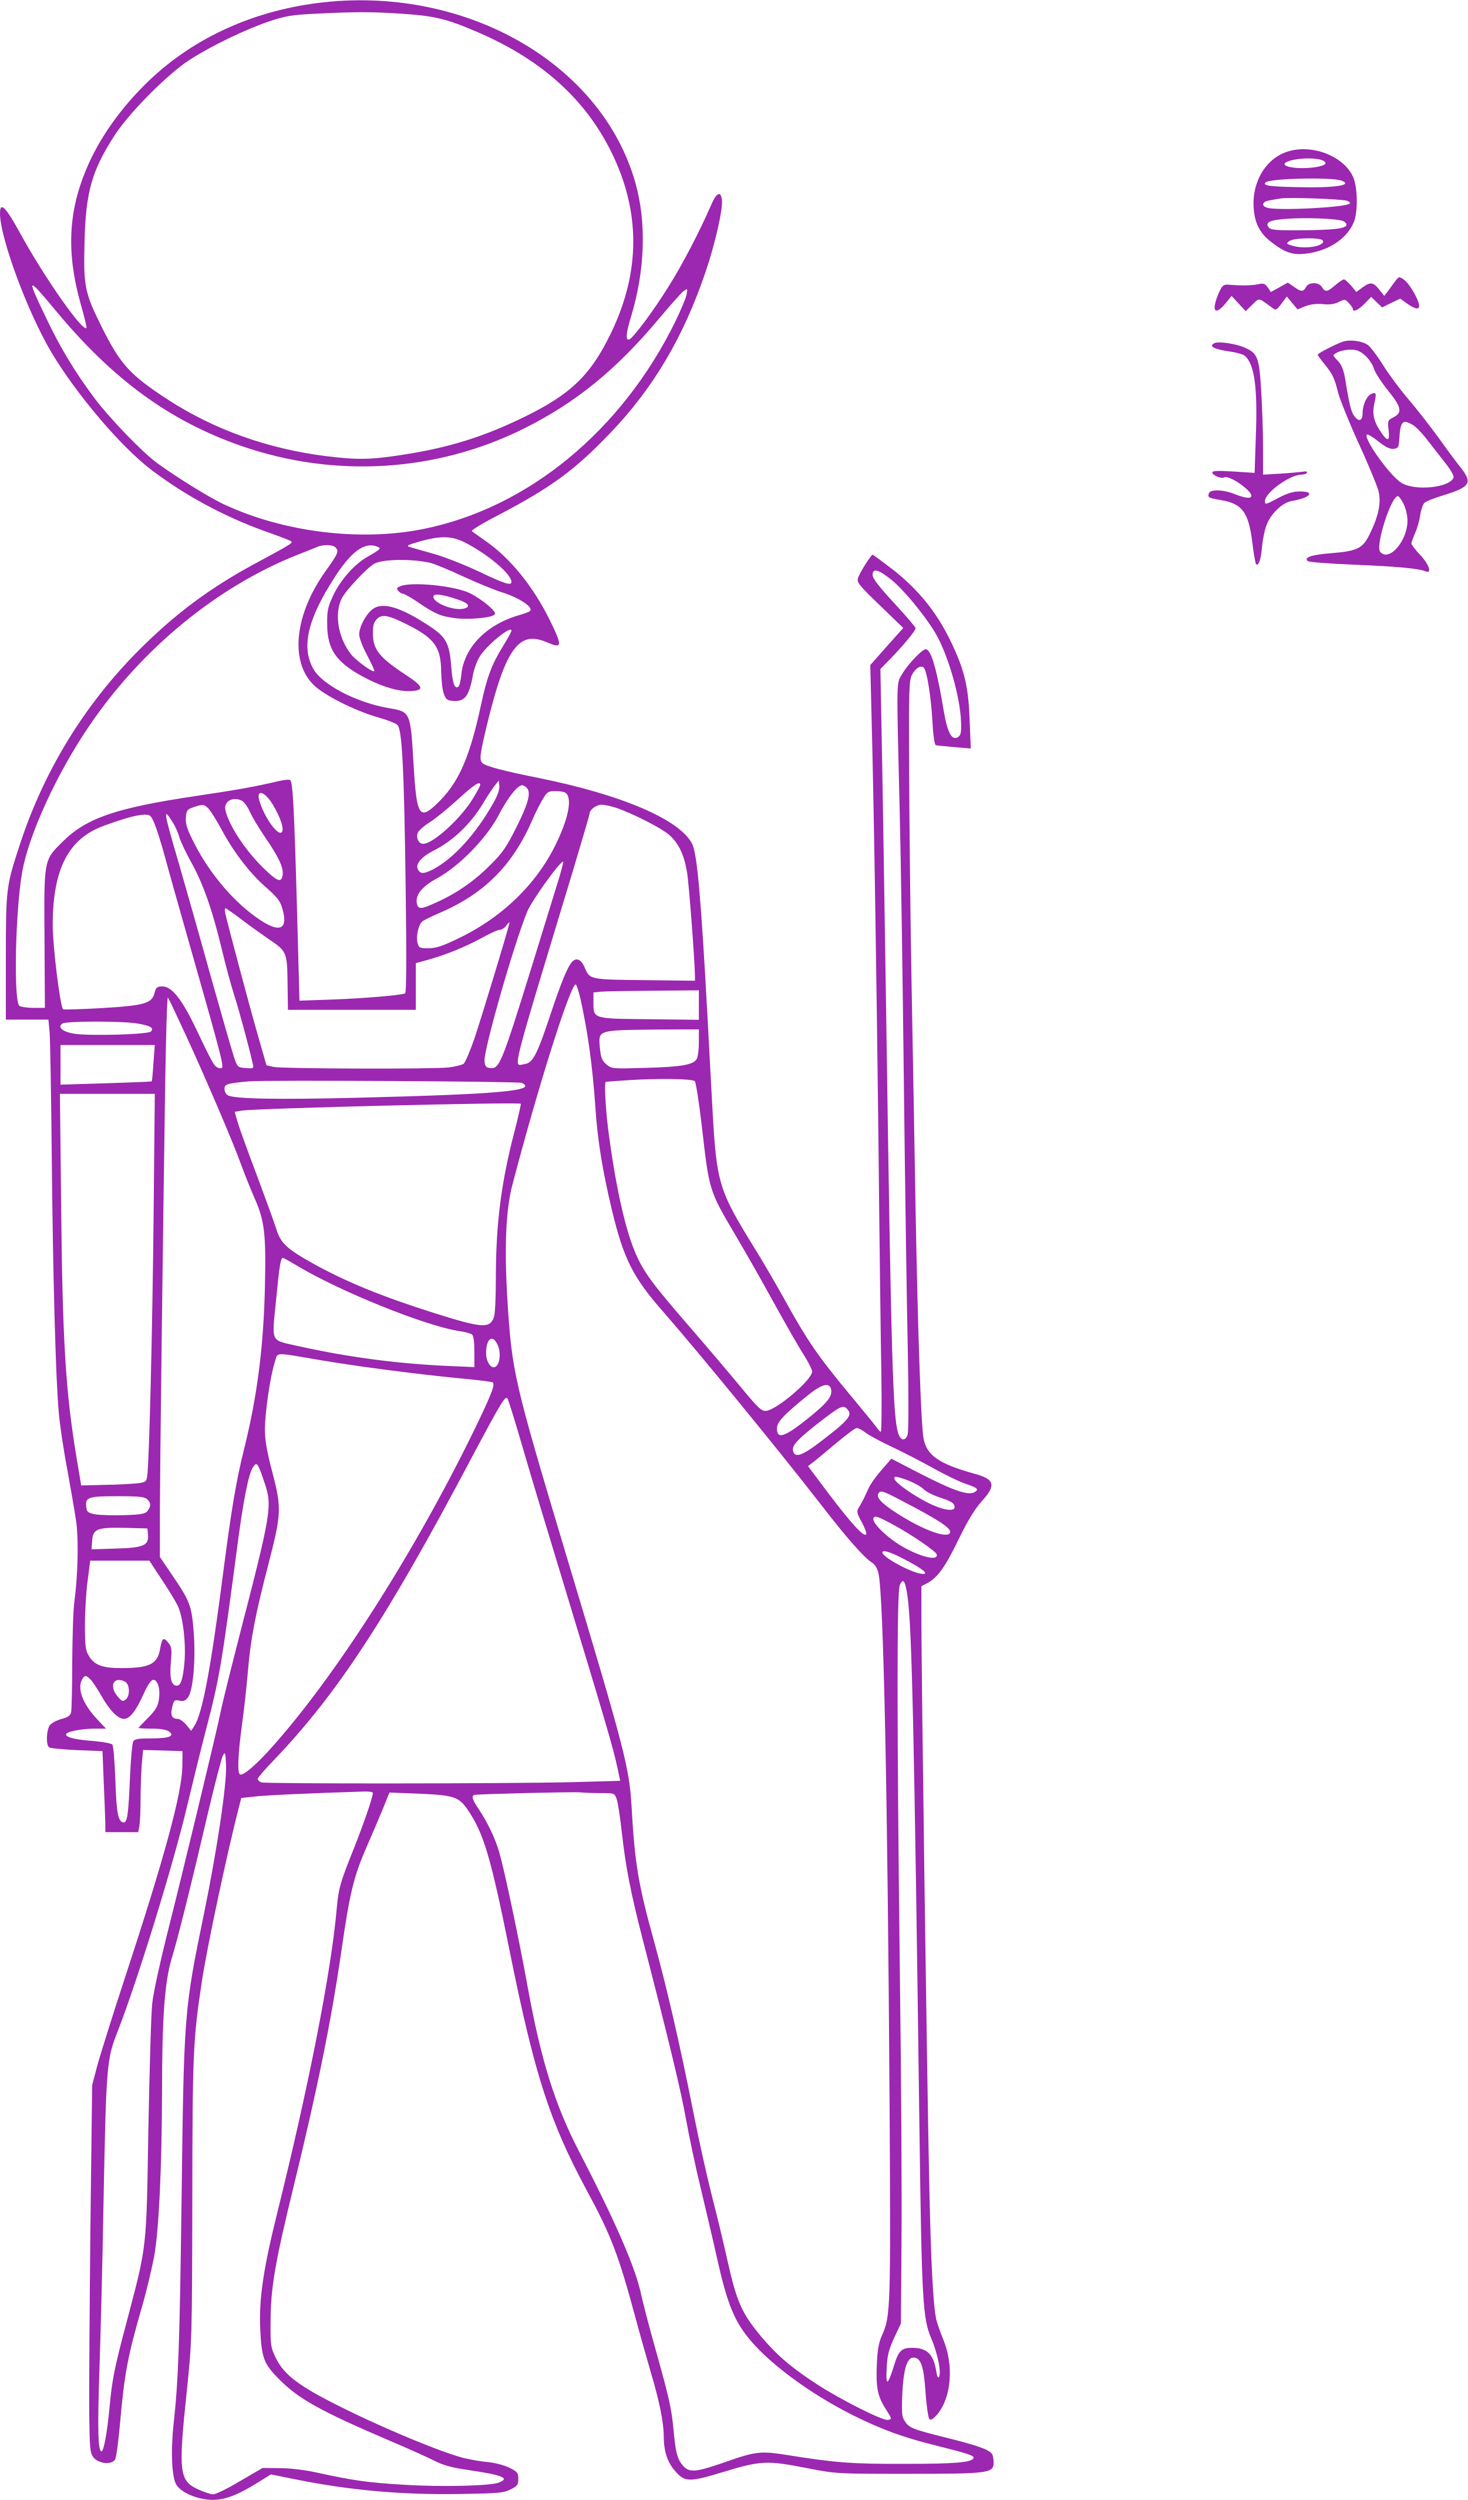<?xml version="1.0" standalone="no"?>
<!DOCTYPE svg PUBLIC "-//W3C//DTD SVG 20010904//EN"
 "http://www.w3.org/TR/2001/REC-SVG-20010904/DTD/svg10.dtd">
<svg version="1.0" xmlns="http://www.w3.org/2000/svg"
 width="752pt" height="1280pt" viewBox="0 0 752 1280"
 preserveAspectRatio="xMidYMid meet">
<g transform="translate(0,1280) scale(0.1,-0.1)"
fill="#9c27b0" stroke="none">
<path d="M1665 12789 c-352 -37 -666 -177 -902 -402 -145 -139 -257 -298 -323
-458 -91 -219 -99 -428 -27 -684 19 -66 32 -122 30 -124 -19 -22 -215 258
-337 480 -76 139 -106 170 -106 107 0 -126 142 -508 264 -713 128 -214 353
-479 508 -598 173 -132 375 -241 586 -317 63 -22 121 -44 129 -49 18 -9 17
-10 -187 -120 -232 -126 -405 -256 -590 -441 -277 -278 -484 -615 -607 -990
-71 -215 -73 -227 -73 -582 l0 -318 109 0 109 0 6 -62 c3 -35 8 -315 11 -623
6 -625 20 -1151 36 -1325 5 -63 25 -196 44 -295 18 -99 39 -220 46 -270 12
-94 8 -270 -10 -405 -6 -41 -10 -181 -11 -310 0 -129 -3 -245 -6 -258 -5 -16
-18 -25 -51 -33 -24 -7 -50 -21 -58 -32 -18 -26 -20 -103 -3 -113 7 -5 71 -10
143 -14 l130 -5 6 -150 c4 -82 7 -176 8 -207 l1 -58 84 0 84 0 6 31 c3 17 6
78 6 134 0 56 3 137 6 179 l7 77 101 -3 101 -3 -1 -80 c-3 -138 -91 -463 -294
-1080 -65 -198 -129 -403 -143 -455 l-25 -95 -9 -735 c-4 -404 -7 -827 -6
-940 2 -183 4 -207 21 -230 26 -34 95 -41 112 -11 6 12 17 95 25 186 23 256
38 339 114 601 22 76 49 191 61 254 24 134 39 452 40 840 0 384 14 567 50 685
32 104 98 370 190 763 33 139 65 262 72 275 12 20 13 14 16 -49 4 -99 -46
-434 -112 -756 -103 -500 -104 -507 -116 -1478 -10 -739 -16 -913 -41 -1142
-15 -140 -9 -274 15 -310 23 -36 92 -68 160 -75 71 -7 136 14 243 79 l81 50
129 -26 c278 -56 548 -80 853 -74 181 3 210 5 245 23 35 17 40 24 40 54 0 31
-5 37 -45 57 -26 13 -73 25 -110 29 -36 3 -92 13 -125 21 -158 41 -597 233
-786 345 -97 58 -144 103 -176 167 -26 53 -28 65 -27 182 0 174 22 303 119
700 124 509 192 845 245 1210 41 285 62 372 124 515 29 66 68 158 87 204 l34
84 153 -6 c179 -8 203 -16 249 -84 81 -120 117 -240 214 -723 128 -634 205
-871 392 -1219 126 -232 165 -333 252 -656 25 -93 62 -223 81 -288 42 -141 64
-251 64 -318 0 -76 18 -134 57 -178 51 -60 72 -60 253 -5 188 57 222 58 425
18 149 -29 152 -29 515 -29 415 0 440 3 440 58 0 18 -4 37 -8 43 -15 23 -74
44 -231 83 -180 45 -194 51 -217 87 -14 20 -16 44 -12 137 6 127 24 187 57
187 38 0 53 -42 62 -177 5 -70 14 -132 20 -138 7 -7 19 0 40 24 72 86 86 248
32 381 -17 41 -33 89 -37 105 -16 78 -27 275 -36 704 -11 494 -40 2588 -40
2878 l0 172 28 15 c54 28 92 80 161 222 48 99 85 159 120 198 75 82 67 113
-37 141 -181 50 -245 94 -261 180 -13 71 -29 531 -41 1180 -5 308 -15 839 -21
1180 -6 341 -11 823 -12 1070 -2 408 0 453 15 481 18 34 46 50 60 36 16 -16
37 -147 44 -270 4 -76 11 -125 18 -127 6 -2 49 -6 95 -10 l84 -7 -6 144 c-6
176 -27 262 -101 413 -71 145 -163 257 -291 358 -55 42 -102 77 -105 77 -8 0
-67 -93 -75 -120 -7 -21 6 -37 112 -139 l120 -116 -85 -95 -84 -95 6 -240 c12
-447 25 -1276 36 -2200 5 -506 12 -1047 15 -1202 2 -156 1 -283 -3 -283 -4 0
-12 8 -18 18 -6 9 -72 90 -147 180 -156 188 -212 269 -327 477 -46 83 -116
203 -156 267 -182 294 -193 331 -214 703 -6 105 -17 314 -25 465 -35 642 -54
849 -80 901 -64 123 -357 249 -780 335 -185 37 -273 60 -292 76 -19 16 -16 40
22 199 61 250 107 363 165 413 39 32 81 34 146 6 74 -32 75 -17 12 112 -85
173 -201 317 -327 406 -36 25 -70 49 -74 53 -5 4 58 42 140 84 268 141 386
227 568 417 222 231 377 493 491 831 47 138 88 318 82 363 -5 48 -27 39 -54
-23 -60 -138 -148 -307 -218 -418 -80 -129 -183 -266 -203 -273 -19 -6 -16 33
7 108 75 244 83 491 24 697 -172 603 -855 999 -1589 922z m390 -59 c166 -11
230 -25 381 -90 331 -140 558 -342 694 -615 152 -306 152 -615 0 -930 -104
-215 -205 -313 -445 -430 -209 -102 -389 -158 -627 -194 -163 -25 -227 -26
-390 -6 -298 38 -570 135 -808 289 -196 128 -243 180 -340 374 -86 173 -93
208 -87 432 6 259 38 368 156 550 77 117 271 312 383 384 110 71 284 155 408
197 82 27 115 33 240 39 215 10 270 10 435 0z m-1768 -1522 c293 -353 584
-564 949 -691 478 -166 999 -134 1446 88 269 134 475 302 695 565 58 69 114
132 125 140 21 14 21 14 15 -19 -4 -19 -30 -80 -57 -136 -275 -561 -757 -957
-1295 -1064 -323 -64 -716 -15 -1020 128 -75 35 -247 142 -341 211 -75 55
-238 224 -315 325 -104 138 -181 266 -254 420 -101 211 -98 213 52 33z m2111
-1194 c116 -63 222 -156 222 -193 0 -21 -33 -11 -169 54 -75 35 -179 76 -231
90 -52 15 -106 30 -120 34 -21 6 -13 11 50 29 116 32 171 29 248 -14z m-680
-16 c19 -19 15 -31 -46 -116 -162 -223 -189 -465 -67 -587 52 -53 213 -134
333 -168 46 -13 90 -30 98 -39 24 -23 34 -225 42 -832 5 -356 4 -540 -3 -542
-28 -10 -209 -25 -366 -31 l-175 -6 -13 484 c-14 500 -21 632 -34 645 -4 4
-31 2 -60 -5 -119 -28 -194 -42 -422 -76 -411 -61 -563 -113 -685 -235 -96
-95 -95 -88 -92 -502 l2 -348 -57 0 c-32 0 -65 5 -73 10 -31 19 -22 484 14
687 33 189 178 505 344 748 268 394 655 712 1067 875 44 17 89 35 100 40 30
13 79 12 93 -2z m215 3 c22 -8 17 -13 -53 -53 -65 -37 -136 -118 -173 -196
-27 -58 -32 -78 -31 -147 0 -135 50 -203 210 -283 83 -42 164 -64 221 -60 69
4 62 24 -30 84 -135 89 -167 129 -167 214 0 37 5 55 21 71 26 26 58 20 152
-27 143 -71 176 -117 177 -244 1 -41 6 -91 13 -110 10 -29 17 -36 44 -38 63
-6 85 21 105 128 5 30 20 74 34 96 32 57 164 165 164 135 0 -5 -20 -42 -45
-82 -57 -93 -80 -154 -111 -298 -56 -260 -110 -387 -208 -488 -107 -109 -121
-91 -137 177 -17 282 -14 275 -134 296 -160 28 -334 119 -379 198 -63 110 -32
250 101 459 90 143 160 195 226 168z m272 -83 c22 -5 96 -36 165 -68 69 -32
163 -71 209 -85 85 -28 155 -75 136 -93 -5 -5 -30 -14 -55 -21 -169 -49 -283
-165 -297 -306 -3 -31 -10 -58 -15 -61 -20 -13 -30 18 -37 109 -9 116 -27 147
-116 205 -147 96 -237 122 -288 82 -34 -27 -67 -90 -67 -129 0 -16 18 -64 41
-106 22 -42 39 -79 36 -81 -8 -8 -96 56 -121 89 -64 84 -84 204 -46 282 19 40
128 156 167 179 41 24 198 26 288 4z m2356 -82 c64 -50 172 -180 230 -276 64
-108 128 -326 132 -456 2 -55 -1 -68 -16 -78 -31 -19 -53 22 -72 131 -32 193
-57 287 -81 313 -12 12 -20 8 -60 -30 -25 -25 -58 -65 -72 -90 -31 -52 -30 -4
-13 -715 6 -231 15 -845 21 -1365 6 -520 15 -1136 20 -1369 5 -248 5 -434 -1
-447 -12 -34 -36 -30 -48 9 -27 82 -36 388 -61 2117 -6 399 -15 966 -20 1260
l-10 535 54 55 c71 74 126 141 126 154 0 6 -50 64 -110 129 -77 83 -110 126
-110 143 0 36 27 30 91 -20z m-2035 -1149 c-87 -155 -203 -283 -308 -338 -47
-24 -65 -24 -77 0 -15 27 18 65 82 97 97 49 187 135 249 237 20 34 47 75 60
92 l23 29 3 -27 c2 -18 -9 -50 -32 -90z m-66 95 c0 -5 -16 -35 -36 -68 -61
-102 -205 -234 -256 -234 -23 0 -38 30 -28 56 5 12 31 35 58 52 28 17 92 69
144 116 85 78 118 100 118 78z m240 -17 c21 -25 5 -82 -57 -205 -47 -94 -70
-128 -128 -185 -82 -83 -169 -144 -271 -191 -86 -40 -100 -41 -108 -12 -11 44
24 89 104 132 113 62 251 203 314 322 47 91 97 154 121 154 7 0 18 -7 25 -15z
m196 -23 c35 -23 20 -118 -40 -246 -96 -209 -272 -384 -495 -494 -92 -45 -125
-56 -165 -57 -45 0 -50 2 -57 27 -9 36 5 96 26 112 10 7 48 25 84 41 230 98
375 242 477 475 15 36 40 84 54 108 23 38 28 42 65 42 22 0 45 -4 51 -8z
m-1498 -62 c41 -69 59 -127 45 -141 -19 -19 -83 68 -111 151 -26 72 21 65 66
-10z m-158 20 c11 -6 28 -30 39 -54 10 -24 46 -84 80 -134 70 -102 93 -153 89
-190 -5 -41 -24 -37 -84 20 -99 92 -190 227 -209 309 -11 46 38 74 85 49z
m-170 -42 c11 -13 41 -60 65 -105 59 -111 142 -220 221 -290 70 -61 83 -79 95
-133 21 -90 -23 -104 -120 -39 -128 85 -254 232 -334 388 -39 75 -47 102 -45
135 3 37 6 42 38 53 49 17 57 16 80 -9z m2087 6 c88 -30 234 -105 273 -140 47
-43 74 -99 89 -187 10 -56 40 -455 41 -535 l0 -23 -258 3 c-283 3 -281 3 -307
65 -16 38 -39 51 -60 33 -24 -20 -59 -104 -120 -288 -65 -195 -87 -235 -129
-240 -57 -7 -78 -89 248 987 47 157 86 289 86 295 0 20 34 46 61 46 16 0 50
-7 76 -16z m-2367 -77 c10 -23 32 -92 49 -152 16 -61 83 -299 149 -530 144
-505 158 -562 149 -572 -5 -4 -16 -3 -25 3 -18 11 -25 24 -117 216 -67 137
-117 198 -163 198 -27 0 -33 -5 -40 -32 -13 -55 -50 -66 -270 -79 -107 -6
-196 -9 -199 -6 -15 15 -53 323 -53 430 0 287 80 443 261 509 104 38 169 56
207 57 30 1 35 -3 52 -42z m94 4 c14 -21 29 -56 35 -78 6 -21 34 -80 62 -130
60 -109 107 -242 155 -442 19 -80 48 -187 64 -237 26 -80 77 -270 94 -347 7
-28 6 -28 -35 -25 -41 3 -43 4 -61 58 -10 30 -63 215 -118 410 -54 195 -128
456 -164 580 -79 269 -82 291 -32 211z m1966 -331 c-21 -69 -77 -250 -124
-402 -156 -503 -168 -531 -214 -526 -22 2 -28 9 -30 36 -5 54 148 591 218 763
23 58 175 268 185 257 2 -2 -13 -60 -35 -128z m-1612 -168 c42 -32 105 -77
140 -101 91 -61 93 -66 95 -225 l2 -136 328 0 327 0 0 120 0 119 58 16 c97 27
193 66 276 111 43 24 86 44 97 44 10 0 25 10 33 22 9 12 16 19 16 15 0 -14
-137 -465 -179 -592 -23 -66 -48 -125 -56 -131 -8 -6 -43 -15 -78 -19 -83 -9
-852 -7 -897 3 l-35 8 -47 164 c-40 139 -141 518 -164 613 -3 15 -3 27 1 27 3
0 41 -26 83 -58z m1735 -404 c38 -170 62 -342 77 -559 11 -168 37 -325 85
-526 60 -249 108 -344 266 -523 165 -188 593 -710 806 -985 133 -172 219 -269
261 -296 14 -8 27 -30 32 -54 26 -112 47 -1140 57 -2730 6 -1034 5 -1074 -39
-1171 -16 -35 -23 -75 -26 -141 -6 -125 3 -170 44 -234 34 -54 34 -54 12 -58
-29 -4 -250 108 -370 187 -127 83 -200 146 -279 240 -99 119 -124 175 -171
382 -21 96 -59 252 -83 345 -24 94 -67 287 -95 430 -65 328 -134 629 -198 860
-83 300 -100 402 -117 700 -12 197 -34 284 -332 1275 -271 904 -281 944 -304
1320 -16 261 -8 458 26 585 131 501 297 1025 324 1025 4 0 15 -33 24 -72z
m607 -33 l0 -76 -256 3 c-291 3 -284 1 -284 89 l0 48 38 4 c20 2 142 4 270 5
l232 2 0 -75z m-2628 -155 c102 -221 244 -552 286 -670 17 -47 47 -121 66
-164 52 -118 59 -184 53 -456 -7 -307 -40 -562 -107 -830 -40 -161 -64 -303
-105 -618 -65 -505 -108 -735 -150 -799 l-16 -24 -25 31 c-14 16 -33 30 -43
30 -31 0 -39 18 -29 60 9 36 12 39 38 33 22 -4 31 0 45 20 25 39 38 198 27
335 -11 134 -19 155 -114 294 l-59 87 0 243 c1 242 14 1300 27 2171 4 252 10
455 14 450 4 -4 45 -91 92 -193z m-248 60 c66 -11 87 -23 69 -41 -15 -15 -305
-23 -387 -12 -64 9 -95 34 -66 53 20 13 308 13 384 0z m2876 -96 c0 -36 -5
-74 -10 -84 -17 -31 -75 -42 -261 -47 -174 -5 -175 -5 -203 18 -23 20 -28 35
-33 84 -8 93 -15 91 295 94 l212 1 0 -66z m-2794 -106 c-3 -50 -7 -93 -9 -94
-2 -2 -107 -6 -235 -10 l-232 -7 0 101 0 102 241 0 242 0 -7 -92z m2773 -93
c6 -6 22 -109 36 -230 39 -336 35 -326 178 -568 46 -78 134 -232 194 -342 61
-110 129 -229 152 -264 22 -35 41 -72 41 -83 0 -42 -182 -197 -236 -201 -23
-2 -40 14 -122 113 -52 63 -174 207 -271 319 -196 226 -238 284 -280 386 -52
124 -102 357 -137 635 -12 100 -19 228 -11 231 1 1 54 5 117 9 155 10 327 7
339 -5z m-886 -9 c83 -40 -114 -58 -843 -76 -406 -10 -627 -6 -662 12 -10 5
-18 20 -18 33 0 25 11 28 125 39 84 7 1381 0 1398 -8z m-1886 -663 c-6 -602
-23 -1289 -33 -1350 -4 -29 -8 -32 -52 -37 -26 -3 -101 -7 -167 -8 l-119 -3
-22 131 c-58 345 -74 602 -81 1317 l-6 557 243 0 243 0 -6 -607z m1849 416
c-69 -264 -96 -474 -96 -756 0 -94 -4 -183 -10 -197 -22 -59 -60 -56 -313 24
-262 83 -443 157 -613 251 -133 74 -166 104 -188 175 -10 33 -56 158 -101 279
-46 121 -90 243 -98 271 l-15 52 36 6 c78 12 1425 45 1430 35 1 -3 -13 -66
-32 -140z m-1121 -685 c223 -135 668 -314 840 -339 28 -4 56 -12 63 -17 8 -7
12 -38 12 -89 l0 -78 -117 5 c-266 11 -521 44 -783 102 -149 34 -138 11 -115
244 16 168 23 208 34 208 3 0 33 -16 66 -36z m1032 -405 c24 -45 12 -119 -18
-119 -20 0 -39 35 -39 71 0 74 31 100 57 48z m-902 -83 c181 -31 481 -70 705
-92 90 -8 168 -18 173 -21 14 -9 -1 -50 -72 -199 -302 -629 -709 -1273 -1043
-1652 -92 -105 -163 -166 -179 -156 -14 9 -10 104 11 257 11 78 24 201 30 272
14 164 37 286 106 551 66 256 67 284 18 471 -26 98 -37 159 -37 213 0 86 27
272 50 344 18 56 -12 54 238 12z m2613 -153 c5 -33 -23 -67 -112 -139 -127
-102 -166 -116 -166 -56 0 31 35 69 155 166 76 62 117 72 123 29z m-1579 -299
c38 -131 126 -423 195 -649 234 -771 269 -890 289 -987 l14 -65 -246 -7 c-336
-8 -1572 -9 -1593 -1 -10 4 -18 12 -18 18 0 5 37 49 83 96 322 336 575 721
1006 1535 162 304 180 335 192 314 4 -8 40 -122 78 -254z m1659 204 c32 -32
13 -56 -135 -169 -96 -74 -135 -86 -141 -43 -4 26 28 59 137 144 105 81 119
88 139 68z m95 -122 c18 -14 79 -47 137 -74 58 -27 154 -77 215 -111 60 -33
132 -68 160 -77 63 -21 72 -29 46 -44 -33 -17 -108 9 -278 96 l-147 76 -47
-54 c-26 -29 -55 -69 -65 -88 -9 -19 -22 -46 -28 -60 -7 -14 -19 -35 -26 -47
-13 -20 -12 -28 15 -77 16 -30 26 -58 22 -62 -13 -13 -75 55 -189 205 l-109
145 33 25 c18 15 71 58 118 98 47 39 91 72 98 72 7 1 28 -10 45 -23z m-3077
-260 c39 -116 34 -149 -131 -786 -46 -179 -89 -352 -95 -385 -17 -86 -199
-843 -276 -1145 -35 -140 -69 -295 -74 -345 -6 -49 -14 -337 -20 -640 -10
-627 -7 -596 -108 -980 -68 -256 -77 -302 -92 -460 -11 -119 -29 -215 -40
-215 -18 0 -21 114 -11 409 6 174 16 557 21 851 14 719 16 747 73 891 101 258
286 857 357 1159 27 113 69 284 94 380 71 271 81 335 161 940 31 237 58 373
80 407 21 32 25 26 61 -81z m3298 14 c29 -12 65 -31 77 -44 13 -13 49 -31 79
-41 62 -20 80 -31 80 -51 0 -25 -61 -15 -136 22 -77 39 -165 101 -172 122 -5
17 9 15 72 -8z m24 -134 c149 -79 200 -116 188 -135 -18 -28 -144 19 -272 102
-80 51 -109 83 -93 103 13 16 19 14 177 -70z m-3924 38 c20 -19 20 -35 2 -59
-11 -15 -30 -19 -117 -22 -57 -2 -124 0 -149 4 -39 7 -45 12 -48 36 -6 52 7
57 159 57 112 0 141 -3 153 -16z m3831 -135 c88 -48 207 -130 213 -146 14 -46
-132 1 -228 74 -63 47 -105 97 -95 112 7 13 24 7 110 -40z m-3827 -45 c5 -56
-21 -68 -164 -72 l-125 -4 3 43 c4 62 25 70 168 67 l115 -3 3 -31z m3896 -138
c88 -47 111 -73 55 -61 -62 14 -189 85 -189 107 0 17 49 0 134 -46z m-3828
-89 c34 -50 71 -111 83 -135 28 -55 44 -193 36 -292 -8 -87 -19 -120 -39 -120
-28 0 -38 37 -31 118 6 68 5 80 -13 102 -25 31 -32 25 -43 -37 -14 -73 -55
-93 -197 -93 -98 0 -139 15 -167 63 -17 27 -20 51 -20 157 0 69 6 171 14 228
l13 102 152 0 151 0 61 -93z m3823 -92 c22 -156 34 -675 61 -2735 12 -880 17
-960 61 -1063 32 -76 52 -172 39 -196 -4 -8 -10 2 -14 29 -14 87 -47 120 -122
120 -57 0 -71 -14 -95 -93 -32 -102 -42 -105 -37 -12 3 65 10 94 38 155 l35
75 3 410 c2 226 -1 831 -8 1345 -16 1325 -16 1988 -1 2024 17 41 29 23 40 -59z
m-4182 -427 c11 -13 35 -49 53 -81 40 -72 84 -117 115 -117 30 0 63 42 103
133 19 42 37 67 47 67 23 0 37 -47 29 -99 -5 -37 -16 -55 -55 -95 -27 -27 -49
-50 -49 -52 0 -2 31 -4 68 -4 45 0 75 -5 88 -15 31 -23 1 -35 -93 -35 -68 0
-84 -3 -91 -17 -5 -10 -12 -90 -16 -178 -8 -193 -14 -235 -32 -235 -28 0 -38
46 -43 217 -4 98 -10 177 -16 182 -6 6 -57 15 -113 19 -94 8 -136 22 -120 38
12 11 84 24 142 24 l59 0 -47 50 c-72 77 -101 154 -76 201 14 25 22 24 47 -3z
m174 -8 c24 -13 26 -72 3 -91 -14 -11 -20 -10 -40 14 -48 56 -22 108 37 77z
m1269 -569 c0 -22 -47 -158 -100 -291 -67 -167 -76 -198 -85 -300 -28 -321
-142 -903 -306 -1564 -71 -286 -93 -438 -86 -591 7 -147 18 -177 97 -256 100
-101 212 -163 565 -314 94 -40 197 -86 230 -103 45 -23 88 -35 170 -47 179
-26 220 -42 160 -65 -45 -17 -294 -23 -485 -11 -187 11 -263 22 -445 62 -58
13 -137 23 -190 23 l-90 1 -115 -67 c-63 -38 -125 -68 -138 -68 -13 0 -48 12
-79 26 -95 45 -100 88 -56 504 26 251 27 268 28 980 1 754 4 816 49 1116 28
182 128 651 189 889 l13 50 65 7 c52 7 302 18 562 26 26 1 47 -2 47 -7z m1167
-1 c71 0 71 0 82 -31 6 -17 18 -93 26 -168 21 -186 46 -312 109 -557 133 -513
197 -780 221 -919 15 -82 48 -240 75 -350 26 -110 65 -274 85 -365 46 -204 80
-296 146 -383 100 -133 317 -296 548 -412 149 -74 259 -114 425 -155 164 -41
197 -52 193 -64 -8 -23 -93 -30 -352 -30 -272 -1 -358 6 -601 45 -141 22 -161
20 -334 -41 -133 -46 -168 -49 -198 -17 -31 33 -41 67 -51 180 -12 120 -20
158 -94 423 -31 109 -63 233 -72 274 -29 139 -128 367 -321 740 -121 234 -192
460 -260 832 -47 260 -121 607 -146 693 -22 76 -60 154 -107 225 -33 48 -38
69 -18 71 40 5 508 16 537 13 19 -2 67 -4 107 -4z"/>
<path d="M2051 9799 c-19 -8 -21 -12 -11 -24 7 -8 18 -15 25 -15 7 0 43 -21
80 -46 83 -57 115 -70 188 -79 64 -8 175 1 197 16 12 8 7 17 -30 50 -25 22
-67 50 -95 63 -77 37 -296 59 -354 35z m293 -68 c55 -18 69 -36 36 -46 -49
-15 -160 26 -160 60 0 18 41 14 124 -14z"/>
<path d="M6596 12024 c-111 -35 -183 -154 -174 -288 5 -79 32 -132 94 -178 76
-58 116 -68 203 -52 102 20 183 78 216 156 22 53 20 181 -4 233 -48 106 -210
169 -335 129z m163 -40 c17 -4 31 -12 31 -19 0 -22 -129 -34 -187 -19 -79 21
65 56 156 38z m114 -109 c61 -24 -37 -38 -236 -33 -135 3 -170 8 -154 24 20
21 341 28 390 9z m28 -103 c12 -5 18 -12 12 -15 -32 -20 -364 -36 -420 -21
-34 9 -28 32 10 38 17 3 43 8 57 10 39 7 315 -3 341 -12z m-23 -103 c13 -5 22
-15 19 -22 -6 -18 -74 -25 -238 -26 -121 -1 -149 2 -159 14 -22 26 4 39 93 45
97 7 252 1 285 -11z m-102 -100 c16 -27 -83 -46 -148 -29 -40 11 -41 13 -23
26 23 17 160 19 171 3z"/>
<path d="M7143 11355 c-10 -14 -26 -36 -35 -48 l-17 -22 -26 33 c-31 38 -45
40 -86 10 l-31 -23 -27 33 c-15 17 -32 32 -37 32 -5 -1 -25 -14 -44 -30 -40
-35 -51 -37 -68 -10 -8 13 -23 20 -42 20 -19 0 -33 -7 -40 -20 -14 -25 -25
-25 -62 2 l-31 21 -43 -24 -44 -24 -16 24 c-14 19 -22 22 -48 16 -32 -7 -85
-8 -146 -3 -31 3 -37 -1 -52 -32 -10 -20 -21 -50 -24 -68 -9 -45 16 -42 55 6
l30 37 36 -39 36 -39 34 33 c37 36 29 38 101 -15 20 -15 23 -14 49 21 l27 36
27 -33 28 -33 39 16 c25 10 57 14 90 11 35 -4 60 0 82 11 30 15 32 15 52 -6
11 -12 20 -25 20 -30 0 -18 28 -6 60 27 l34 35 28 -27 28 -27 46 23 47 22 36
-26 c68 -47 80 -24 31 62 -26 45 -54 73 -74 73 -3 0 -13 -11 -23 -25z"/>
<path d="M6880 11051 c-35 -11 -130 -60 -130 -67 0 -3 15 -24 34 -47 43 -54
51 -69 70 -145 9 -35 56 -152 105 -260 50 -108 95 -218 102 -244 15 -57 3
-124 -41 -215 -37 -80 -63 -94 -199 -105 -101 -8 -142 -21 -123 -40 6 -6 113
-14 238 -19 220 -9 329 -19 367 -34 34 -14 18 35 -28 84 -25 26 -45 53 -45 58
0 6 9 30 19 54 11 24 23 66 26 92 4 26 14 54 21 62 8 8 51 25 97 39 139 43
152 63 89 143 -21 26 -73 96 -115 155 -43 59 -112 147 -153 195 -42 49 -99
126 -128 172 -29 47 -64 93 -78 104 -28 21 -91 30 -128 18z m113 -71 c18 -16
39 -46 45 -67 6 -21 39 -71 72 -112 69 -85 75 -113 29 -137 -30 -15 -31 -18
-26 -65 7 -56 -3 -62 -33 -20 -42 60 -52 99 -40 154 12 55 10 60 -14 51 -24
-9 -46 -57 -46 -99 0 -41 -20 -47 -44 -13 -15 21 -25 62 -45 187 -8 47 -18 72
-37 93 -15 15 -26 29 -23 31 19 17 51 26 86 27 33 0 50 -7 76 -30z m245 -356
c15 -8 50 -45 77 -81 28 -36 70 -89 93 -119 24 -30 41 -61 38 -69 -19 -52
-199 -70 -267 -27 -59 36 -196 228 -177 247 4 4 30 -12 59 -35 36 -29 60 -40
78 -38 23 3 26 8 29 48 5 94 17 106 70 74z m-48 -404 c11 -22 20 -59 20 -85 0
-105 -95 -214 -140 -160 -25 31 56 285 91 285 5 0 18 -18 29 -40z"/>
<path d="M6223 11044 c-35 -16 -6 -32 80 -44 32 -5 65 -14 73 -21 50 -42 67
-161 57 -417 l-6 -183 -109 7 c-79 5 -108 4 -108 -5 0 -14 48 -34 61 -25 23
14 139 -65 139 -94 0 -17 -32 -13 -95 12 -53 20 -114 21 -122 1 -8 -22 -3 -24
60 -35 110 -18 143 -62 162 -216 7 -58 16 -108 19 -112 13 -12 25 22 31 88 3
36 13 85 22 109 21 60 82 118 130 126 96 16 124 50 40 49 -31 0 -65 -10 -106
-32 -70 -37 -71 -37 -71 -17 0 42 127 135 187 135 12 0 25 4 28 10 4 6 -5 8
-22 5 -15 -2 -67 -7 -115 -10 l-88 -5 0 147 c0 82 -5 213 -10 291 -10 163 -18
183 -83 212 -44 20 -133 33 -154 24z"/>
</g>
</svg>
